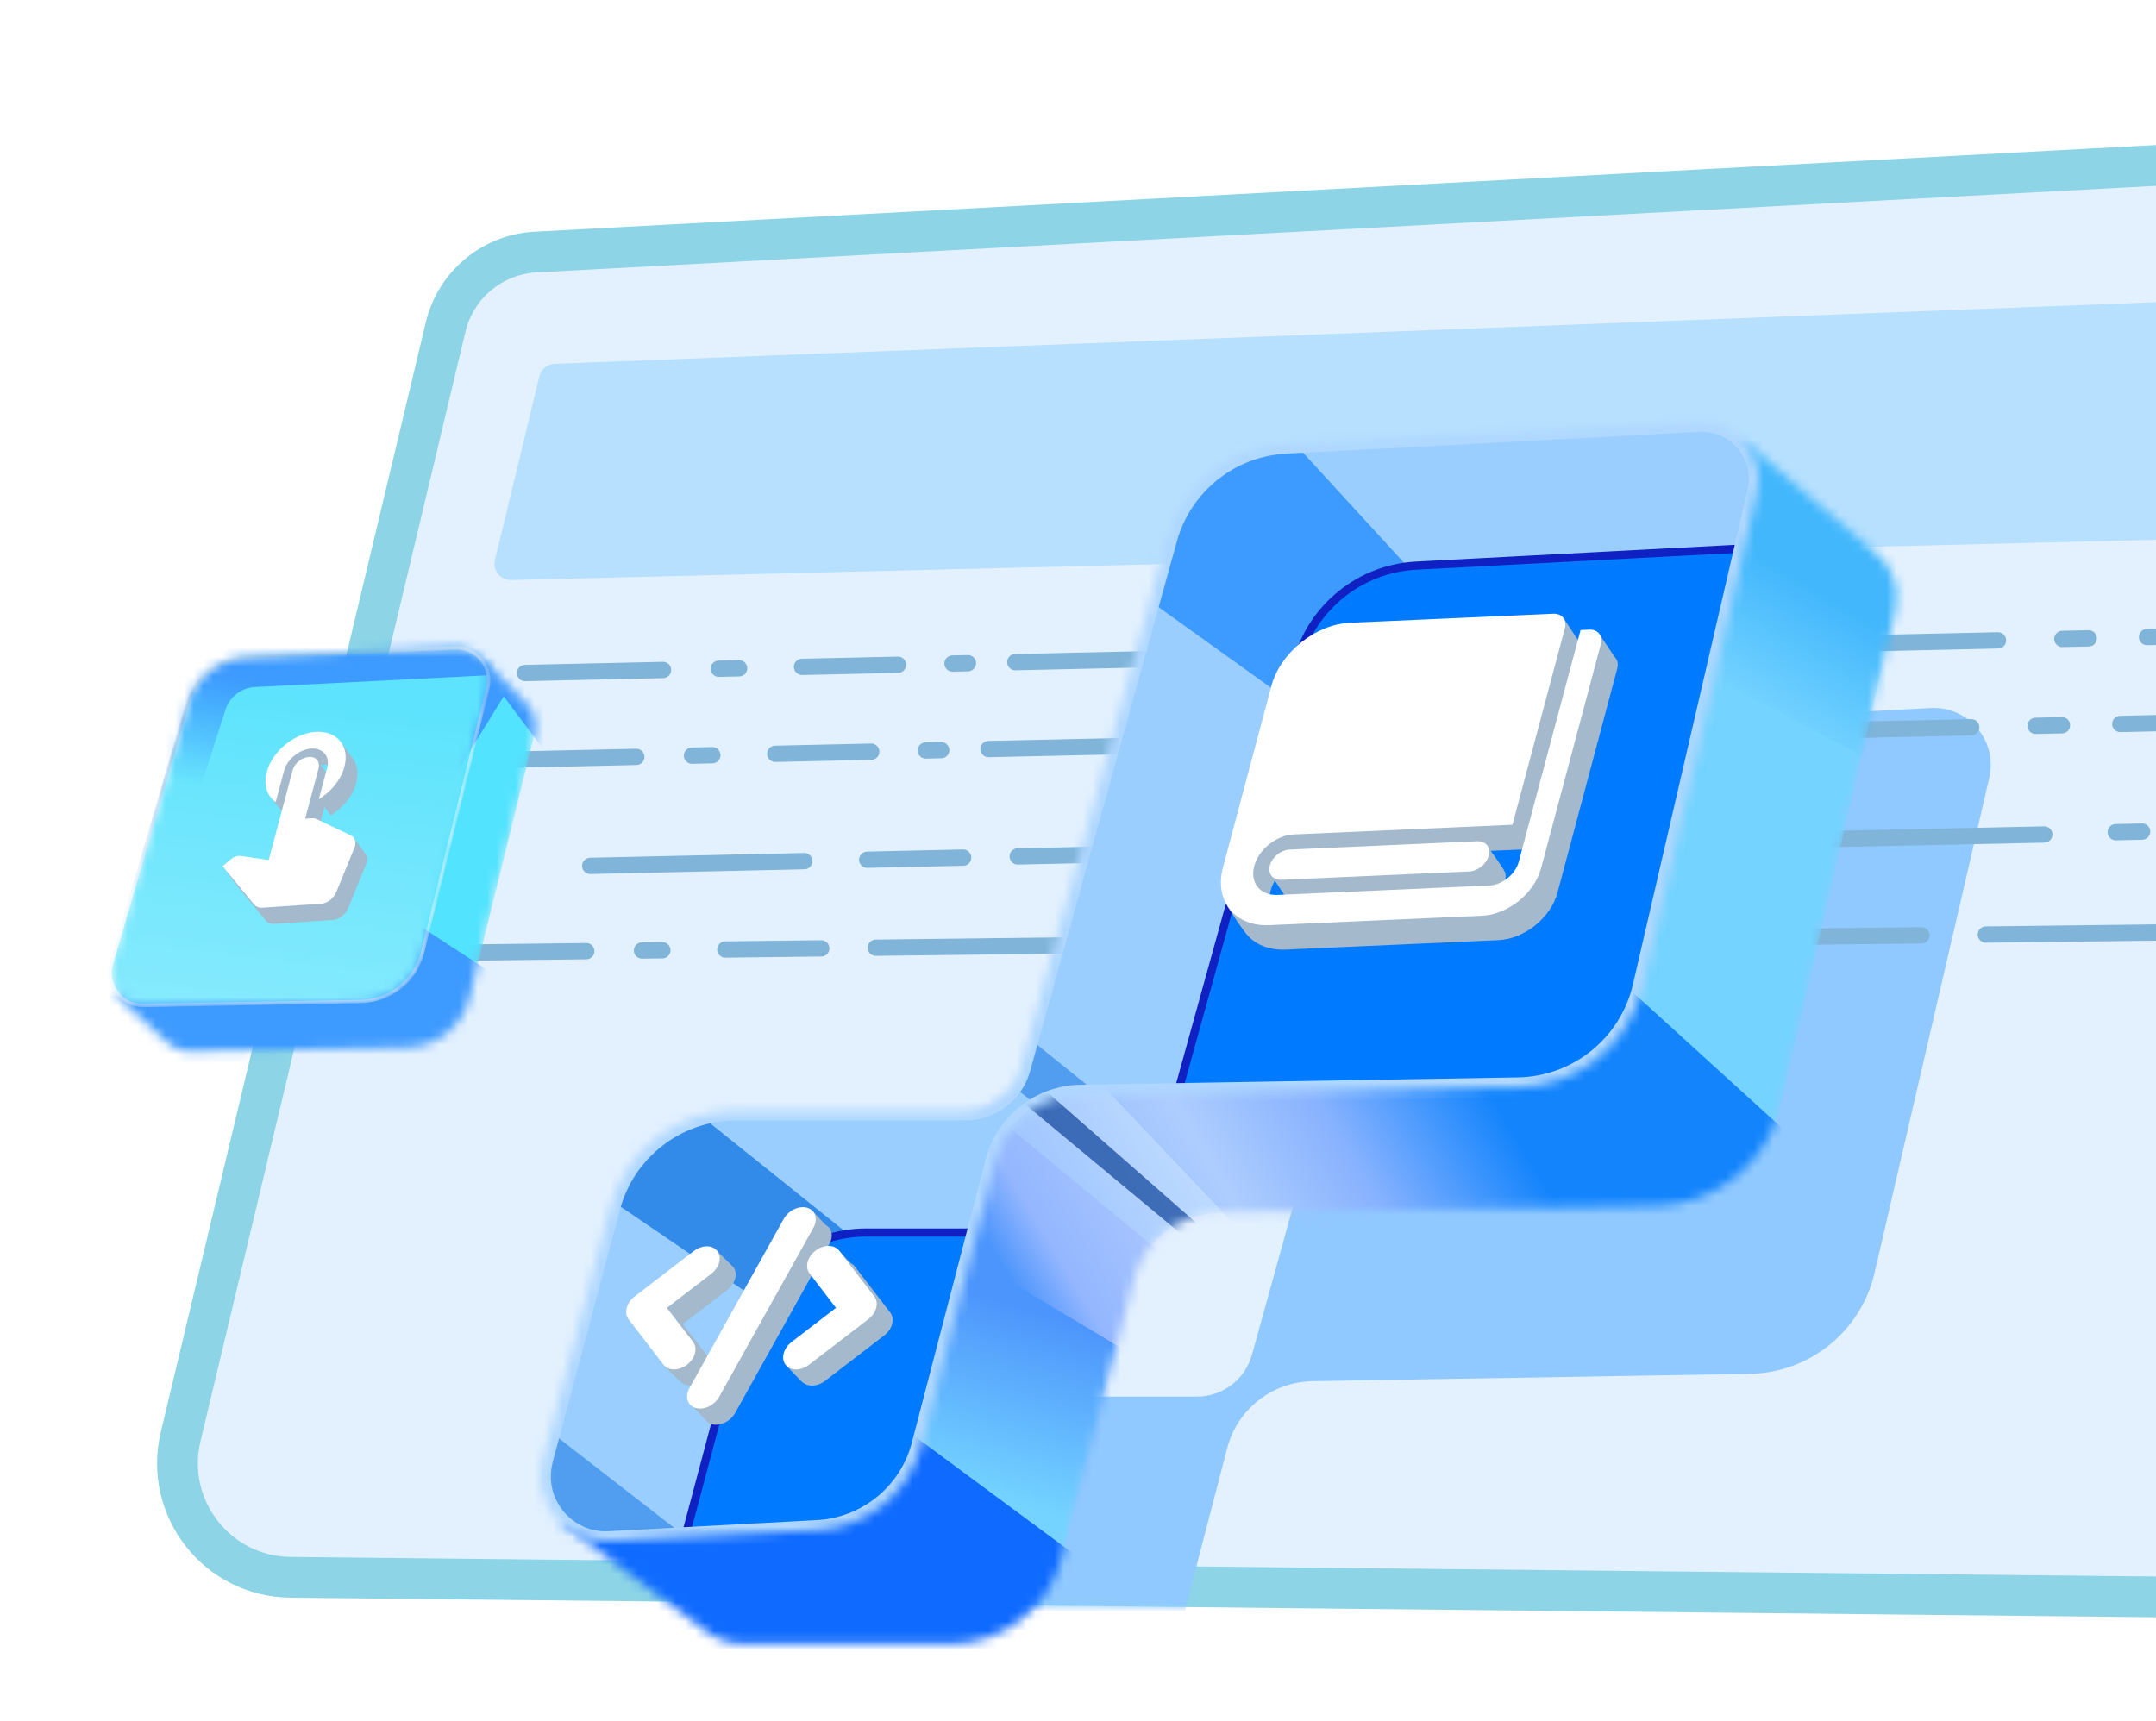 <svg width="228" height="182" viewBox="0 0 228 182" fill="none" xmlns="http://www.w3.org/2000/svg">
<g clip-path="url(#clip0_790_2815)">
<path d="M260.687 15.752L56.633 26.662C52.058 26.906 48.19 30.131 47.126 34.587L19.102 151.971C17.303 159.503 22.966 166.755 30.71 166.836L242.81 169.061C250.214 169.139 256.512 163.678 257.486 156.338L274.191 30.359C275.255 22.337 268.769 15.32 260.687 15.752Z" fill="#E3F1FE" stroke="#8CD4E6" stroke-width="4.309"/>
<mask id="mask0_790_2815" style="mask-type:alpha" maskUnits="userSpaceOnUse" x="16" y="13" width="261" height="159">
<path d="M260.687 15.752L56.633 26.662C52.058 26.906 48.19 30.131 47.126 34.587L19.102 151.971C17.303 159.503 22.966 166.755 30.71 166.836L242.81 169.061C250.214 169.139 256.512 163.678 257.486 156.338L274.191 30.359C275.255 22.337 268.769 15.32 260.687 15.752Z" fill="#E3F1FE" stroke="#8CD4E6" stroke-width="4.309"/>
</mask>
<g mask="url(#mask0_790_2815)">
<g filter="url(#filter0_f_790_2815)">
<path d="M147.911 87.273L132.396 143.298C131.673 145.912 129.294 147.721 126.583 147.721H102.343C96.094 147.721 90.627 151.922 89.019 157.96L81.907 184.66C80.702 189.184 84.262 193.568 88.937 193.318L110.945 192.141C116.191 191.861 120.652 188.218 121.976 183.134L129.775 153.181C130.847 149.062 134.534 146.163 138.789 146.092L185.034 145.316C191.362 145.21 196.806 140.809 198.234 134.642L210.368 82.277C211.274 78.368 208.182 74.681 204.175 74.891L160.477 77.183C154.554 77.494 149.494 81.557 147.911 87.273Z" fill="#90C9FF"/>
</g>
<path d="M55.525 71.188L70.117 70.865M242.545 67.039L227.054 67.383M211.29 67.733L107.368 70.038M100.732 70.185L102.36 70.149M94.962 70.313L84.816 70.538M76.01 70.734L78.162 70.686M220.886 67.52L219.594 67.548L218.099 67.581" stroke="#80B4D9" stroke-width="1.724" stroke-linecap="round"/>
<path d="M52.696 80.382L67.287 80.058M239.716 76.232L224.225 76.576M208.461 76.926L104.539 79.231M97.903 79.379L99.531 79.343M92.133 79.507L81.987 79.732M73.181 79.927L75.333 79.879M218.057 76.713L216.765 76.742L215.27 76.775" stroke="#80B4D9" stroke-width="1.724" stroke-linecap="round"/>
<path d="M47.405 100.779L61.999 100.606M234.458 98.558L210.008 98.849M203.197 98.93L92.62 100.242M86.849 100.311L76.701 100.431M67.894 100.536L70.046 100.51" stroke="#80B4D9" stroke-width="1.724" stroke-linecap="round"/>
<path d="M62.419 91.586L85.056 91.084M249.439 87.436L232.365 87.96M216.188 88.266L107.625 90.583M101.856 90.711L91.71 90.936M226.53 87.96L225.238 87.989L223.743 88.022" stroke="#80B4D9" stroke-width="1.724" stroke-linecap="round"/>
<path d="M244.747 31.318L58.649 38.481C57.879 38.511 57.221 39.049 57.04 39.798L52.341 59.225C52.074 60.327 52.925 61.381 54.058 61.353L242.422 56.745C243.284 56.724 243.998 56.069 244.092 55.212L246.526 33.23C246.642 32.183 245.799 31.278 244.747 31.318Z" fill="#B7E0FE"/>
</g>
<mask id="mask1_790_2815" style="mask-type:alpha" maskUnits="userSpaceOnUse" x="59" y="46" width="142" height="128">
<path d="M198.07 58.214C199.962 59.569 201.024 61.984 200.444 64.49L188.316 116.855C186.888 123.021 181.448 127.423 175.123 127.529L128.902 128.305C124.649 128.376 120.964 131.275 119.892 135.394L112.225 164.859C110.841 170.174 106.045 173.883 100.555 173.883H78.69C76.901 173.883 75.305 173.213 74.101 172.133L59.275 160.957L64.064 160.761C64.075 160.22 64.151 159.67 64.299 159.117L71.406 132.417C73.013 126.379 78.478 122.178 84.723 122.178H96.837L112.225 112.483L122.514 89.743L130.268 61.73C131.85 56.014 136.907 51.951 142.827 51.64L175.079 49.947L184.595 46.774L198.07 58.214Z" fill="#D9D9D9"/>
</mask>
<g mask="url(#mask1_790_2815)">
<path d="M198.07 58.214C199.962 59.569 201.024 61.984 200.444 64.49L188.316 116.855C186.888 123.021 181.448 127.423 175.123 127.529L128.902 128.305C124.649 128.376 120.964 131.275 119.892 135.394L112.225 164.859C110.841 170.174 106.045 173.883 100.555 173.883H78.69C76.901 173.883 75.305 173.213 74.101 172.133L59.275 160.957L64.064 160.761C64.075 160.22 64.151 159.67 64.299 159.117L71.406 132.417C73.013 126.379 78.478 122.178 84.723 122.178L105.163 119.377C107.873 119.377 109.826 116.174 110.549 113.56L130.268 61.73C131.85 56.014 136.907 51.951 142.827 51.64L175.079 49.947L184.595 46.774L198.07 58.214Z" fill="#74D3FF"/>
<g filter="url(#filter1_f_790_2815)">
<path d="M193.493 123.902L169.579 102.143L113.35 111.406L133.386 132.519L180.567 133.166L193.493 123.902Z" fill="url(#paint0_linear_790_2815)"/>
</g>
<g filter="url(#filter2_f_790_2815)">
<path d="M200.171 81.676L178.197 70.042L181.644 40.527L205.773 55.177L200.171 81.676Z" fill="url(#paint1_linear_790_2815)"/>
</g>
<g filter="url(#filter3_f_790_2815)">
<path d="M123.044 132.736L105.594 118.302L87.281 162.036L107.748 179.055L123.044 132.736Z" fill="url(#paint2_linear_790_2815)"/>
</g>
<g filter="url(#filter4_f_790_2815)">
<path d="M115.935 166.127L94.391 150.185L87.497 158.587L52.596 161.387L69.831 175.391H114.642L115.935 166.127Z" fill="#0F6AFF"/>
</g>
<g filter="url(#filter5_f_790_2815)">
<path d="M121.536 144.369L93.098 127.349L111.41 104.943L154.498 107.098L171.518 134.243L121.536 144.369Z" fill="url(#paint3_linear_790_2815)" fill-opacity="0.8"/>
</g>
<g filter="url(#filter6_f_790_2815)">
<path d="M128.646 131.227L110.98 115.716H107.102L127.568 132.735L128.646 131.227Z" fill="#0D4299" fill-opacity="0.7"/>
</g>
</g>
<mask id="mask2_790_2815" style="mask-type:alpha" maskUnits="userSpaceOnUse" x="57" y="44" width="130" height="120">
<path d="M123.411 56.991L107.896 113.017C107.172 115.63 104.794 117.44 102.082 117.44H77.842C71.594 117.44 66.127 121.641 64.519 127.679L57.407 154.378C56.202 158.903 59.761 163.287 64.437 163.037L86.444 161.86C91.69 161.58 96.152 157.937 97.475 152.853L105.274 122.9C106.347 118.781 110.033 115.882 114.289 115.811L160.533 115.035C166.862 114.929 172.305 110.527 173.734 104.361L185.867 51.996C186.773 48.087 183.682 44.4 179.675 44.61L135.976 46.902C130.054 47.213 124.993 51.276 123.411 56.991Z" fill="#D9D9D9"/>
</mask>
<g mask="url(#mask2_790_2815)">
<path d="M123.411 56.991L107.896 113.017C107.172 115.63 104.794 117.44 102.082 117.44H77.842C71.594 117.44 66.127 121.641 64.519 127.679L57.407 154.378C56.202 158.903 59.761 163.287 64.437 163.037L86.444 161.86C91.69 161.58 96.152 157.937 97.475 152.853L105.274 122.9C106.347 118.781 110.033 115.882 114.289 115.811L160.533 115.035C166.862 114.929 172.305 110.527 173.734 104.361L185.867 51.996C186.773 48.087 183.682 44.4 179.675 44.61L135.976 46.902C130.054 47.213 124.993 51.276 123.411 56.991Z" fill="#9ACEFF"/>
<g filter="url(#filter7_f_790_2815)">
<path d="M152.99 64.441L131.446 40.958L114.427 58.408L142.649 78.66L148.466 69.827L152.99 64.441Z" fill="#3D9AFF"/>
</g>
<g filter="url(#filter8_f_790_2815)">
<path d="M94.607 134.459L71.77 116.146L60.783 124.333L87.066 142.215L93.314 139.414L94.607 134.459Z" fill="#328AE9"/>
</g>
<g filter="url(#filter9_f_790_2815)">
<path d="M80.172 168.497L56.043 149.754L47.641 155.786L73.925 173.668L80.172 170.867V168.497Z" fill="#328AE9" fill-opacity="0.7"/>
</g>
<g filter="url(#filter10_f_790_2815)">
<path d="M132.739 129.073L106.24 107.744L101.285 110.329L128.215 131.442L132.739 129.073Z" fill="#328AE9" fill-opacity="0.7"/>
</g>
<g filter="url(#filter11_f_790_2815)">
<path d="M137.199 69.917L121.684 125.943C120.96 128.556 118.582 130.365 115.87 130.365H91.63C85.382 130.365 79.915 134.567 78.307 140.605L71.195 167.304C69.99 171.829 73.549 176.213 78.225 175.963L100.233 174.786C105.478 174.505 109.94 170.862 111.264 165.778L119.062 135.826C120.135 131.707 123.821 128.808 128.077 128.736L174.321 127.961C180.65 127.855 186.093 123.453 187.522 117.287L199.656 64.921C200.561 61.013 197.47 57.326 193.463 57.536L149.764 59.828C143.842 60.138 138.781 64.201 137.199 69.917Z" fill="#007BFF"/>
</g>
<g filter="url(#filter12_f_790_2815)">
<path d="M137.199 69.917L121.684 125.943C120.96 128.556 118.582 130.365 115.87 130.365H91.63C85.382 130.365 79.915 134.567 78.307 140.605L71.195 167.304C69.99 171.829 73.549 176.213 78.225 175.963L100.233 174.786C105.478 174.505 109.94 170.862 111.264 165.778L119.062 135.826C120.135 131.707 123.821 128.808 128.077 128.736L174.321 127.961C180.65 127.855 186.093 123.453 187.522 117.287L199.656 64.921C200.561 61.013 197.47 57.326 193.463 57.536L149.764 59.828C143.842 60.138 138.781 64.201 137.199 69.917Z" stroke="#0F21C2" stroke-width="0.862" stroke-linecap="round"/>
</g>
<g filter="url(#filter13_f_790_2815)">
<path d="M123.411 56.991L107.896 113.017C107.172 115.63 104.794 117.44 102.082 117.44H77.842C71.594 117.44 66.127 121.641 64.519 127.679L57.407 154.378C56.202 158.903 59.761 163.287 64.437 163.037L86.444 161.86C91.69 161.58 96.152 157.937 97.475 152.853L105.274 122.9C106.347 118.781 110.033 115.882 114.289 115.811L160.533 115.035C166.862 114.929 172.305 110.527 173.734 104.361L185.867 51.996C186.773 48.087 183.682 44.4 179.675 44.61L135.976 46.902C130.054 47.213 124.993 51.276 123.411 56.991Z" stroke="#AFD7FF" stroke-width="2.154" stroke-linecap="round"/>
</g>
</g>
<path d="M87.274 129.531C87.274 129.531 87.44 129.622 87.585 129.76C87.73 129.898 87.836 130.07 87.897 130.264C87.959 130.459 87.974 130.674 87.943 130.895C87.911 131.117 87.833 131.342 87.713 131.557L77.74 149.457C77.499 149.891 77.101 150.259 76.635 150.48C76.169 150.701 75.673 150.757 75.256 150.635C74.839 150.514 74.685 150.269 74.685 150.269L73.31 148.818L84.569 130.637C84.688 130.422 84.848 130.221 85.037 130.045C85.227 129.869 85.444 129.723 85.674 129.613C85.905 129.504 85.922 128.08 85.922 128.08L87.274 129.531ZM77.55 134.009C77.795 134.328 77.862 134.786 77.742 135.237C77.622 135.687 77.321 136.12 76.907 136.438L72.213 140.047L74.984 143.655C75.23 143.974 75.299 144.407 75.179 144.858C75.059 145.309 74.758 145.742 74.343 146.061C73.927 146.379 73.432 146.559 72.965 146.558C72.498 146.558 72.125 146.332 71.853 146.06L70.236 144.451L68.157 141.249C67.913 140.93 67.843 140.498 67.963 140.047C68.083 139.597 68.384 139.164 68.798 138.846L75.059 134.035C75.264 133.877 75.492 133.751 75.728 133.666C75.965 133.58 75.894 132.39 75.894 132.39L77.55 134.009ZM87.327 136.438C87.195 136.283 87.107 136.095 87.066 135.886C87.025 135.678 87.034 135.453 87.091 135.224C87.147 134.996 87.251 134.769 87.396 134.557C87.541 134.346 87.724 134.153 87.934 133.992C88.145 133.83 88.378 133.703 88.62 133.617C88.862 133.532 88.675 132.203 88.675 132.203C88.675 132.203 89.839 133.55 90.03 133.643C90.221 133.736 90.339 133.868 90.455 134.035L94.152 138.844C94.397 139.163 94.466 139.596 94.346 140.047C94.226 140.498 93.925 140.93 93.51 141.249L87.25 146.06C87.044 146.218 86.817 146.343 86.58 146.429C86.344 146.514 86.103 146.558 85.872 146.558C85.641 146.558 85.424 146.515 85.233 146.429C85.042 146.344 84.85 146.21 84.726 146.082L83.185 144.479C83.185 144.479 84.729 144.413 84.872 144.207C85.016 144.001 85.195 143.813 85.401 143.655L90.097 140.047L87.327 136.438Z" fill="#A4B9CB"/>
<path d="M85.363 127.749C85.57 127.809 85.751 127.911 85.896 128.049C86.041 128.187 86.148 128.359 86.209 128.554C86.27 128.748 86.286 128.963 86.254 129.185C86.222 129.407 86.144 129.631 86.024 129.847L76.052 147.746C75.81 148.18 75.412 148.549 74.946 148.77C74.48 148.991 73.984 149.046 73.567 148.925C73.15 148.803 72.846 148.513 72.722 148.12C72.599 147.727 72.665 147.262 72.907 146.828L82.88 128.926C83 128.711 83.159 128.51 83.349 128.334C83.538 128.159 83.755 128.012 83.986 127.902C84.216 127.793 84.457 127.723 84.694 127.697C84.93 127.67 85.158 127.688 85.365 127.748L85.363 127.749ZM75.859 132.324C76.104 132.643 76.174 133.075 76.053 133.526C75.933 133.977 75.633 134.409 75.218 134.728L70.524 138.337L73.296 141.944C73.541 142.263 73.611 142.696 73.49 143.147C73.37 143.598 73.069 144.031 72.654 144.35C72.239 144.669 71.743 144.848 71.276 144.848C70.809 144.847 70.41 144.668 70.165 144.349L66.469 139.538C66.224 139.22 66.154 138.787 66.275 138.337C66.395 137.886 66.695 137.454 67.11 137.135L73.37 132.324C73.576 132.166 73.803 132.041 74.04 131.955C74.276 131.87 74.517 131.825 74.748 131.825C74.979 131.825 75.197 131.87 75.388 131.955C75.578 132.041 75.738 132.166 75.859 132.324ZM85.638 134.728C85.507 134.572 85.418 134.384 85.377 134.176C85.337 133.967 85.345 133.742 85.402 133.513C85.459 133.285 85.563 133.058 85.708 132.846C85.853 132.635 86.036 132.442 86.246 132.281C86.456 132.119 86.689 131.992 86.931 131.906C87.173 131.821 87.419 131.779 87.654 131.783C87.89 131.787 88.109 131.837 88.3 131.93C88.492 132.023 88.65 132.157 88.767 132.324L92.463 137.134C92.708 137.453 92.778 137.885 92.658 138.336C92.537 138.787 92.237 139.219 91.822 139.538L85.561 144.349C85.356 144.507 85.128 144.632 84.892 144.718C84.656 144.803 84.415 144.848 84.184 144.848C83.953 144.848 83.735 144.804 83.544 144.718C83.354 144.633 83.193 144.508 83.072 144.35C82.95 144.192 82.871 144.004 82.837 143.798C82.804 143.592 82.817 143.37 82.876 143.147C82.936 142.924 83.04 142.703 83.184 142.496C83.327 142.29 83.507 142.102 83.713 141.944L88.408 138.337L85.638 134.728Z" fill="white"/>
<path d="M171.029 70.708C171.159 70.22 171.05 69.793 170.773 69.516L169.23 67.229L168.883 69.223L162.79 92.072C162.191 94.316 159.825 96.219 157.505 96.322L136.827 97.241C135.95 97.28 135.198 96.981 134.738 96.408C134.278 95.836 134.146 95.038 134.373 94.19C134.599 93.341 135.164 92.512 135.944 91.885C136.725 91.258 137.656 90.883 138.533 90.844L161.681 89.816L167.225 69.025C167.339 68.601 167.273 68.202 167.043 67.916C166.813 67.63 165.359 65.406 165.359 65.406L144.503 68.455C142.749 68.533 140.887 69.282 139.327 70.537C137.766 71.791 136.636 73.449 136.183 75.146L129.829 95.884C129.829 95.884 130.876 97.629 131.797 98.774C132.717 99.918 134.22 100.518 135.974 100.44L158.466 99.44C161.205 99.318 163.999 97.072 164.706 94.422L171.029 70.708ZM159.175 93.087C159.26 92.768 159.243 92.475 159.143 92.233C158.966 91.805 157.334 89.55 157.334 89.55L134.429 92.57L136.209 95.226C136.439 95.512 136.815 95.662 137.253 95.642L157.095 94.76C158.008 94.72 158.939 93.971 159.175 93.087Z" fill="#A4B9CB"/>
<path d="M169.293 68.126C169.528 67.243 168.979 66.559 168.066 66.6L167.147 66.641L160.61 91.155C160.256 92.48 158.859 93.603 157.49 93.664L135.09 94.659C134.213 94.698 133.462 94.399 133.002 93.826C132.541 93.254 132.41 92.456 132.636 91.608C132.862 90.76 133.428 89.93 134.208 89.303C134.988 88.676 135.919 88.301 136.796 88.262L159.945 87.234L165.489 66.443C165.602 66.019 165.536 65.62 165.306 65.334C165.076 65.048 164.7 64.898 164.262 64.918L142.767 65.873C141.012 65.951 139.15 66.7 137.59 67.954C136.03 69.209 134.899 70.867 134.447 72.564L129.329 91.755C128.877 93.451 129.14 95.047 130.06 96.192C130.981 97.337 132.483 97.936 134.237 97.858L156.729 96.858C159.469 96.736 162.262 94.49 162.969 91.84L169.293 68.126ZM157.438 90.505C157.674 89.622 157.125 88.939 156.211 88.98L136.37 89.862C135.931 89.881 135.466 90.068 135.075 90.382C134.685 90.696 134.403 91.11 134.29 91.534C134.177 91.959 134.242 92.358 134.472 92.644C134.702 92.93 135.078 93.079 135.517 93.06L155.359 92.178C156.272 92.138 157.203 91.389 157.438 90.505Z" fill="white"/>
<mask id="mask3_790_2815" style="mask-type:alpha" maskUnits="userSpaceOnUse" x="12" y="69" width="45" height="43">
<path d="M51.067 69.68L31.701 74.17C31.285 74.267 30.86 74.314 30.437 74.372C27.936 74.712 25.814 76.398 24.92 78.763C24.794 79.097 24.674 79.434 24.522 79.757L12.445 105.468C12.445 105.468 16.722 109.288 17.523 110.136C18.157 110.807 19.063 111.231 20.09 111.212L43.073 110.782C46.196 110.724 48.889 108.574 49.637 105.542L56.522 77.656C56.803 76.516 56.485 75.401 55.8 74.596C55.145 73.825 51.067 69.68 51.067 69.68Z" fill="#D9D9D9"/>
</mask>
<g mask="url(#mask3_790_2815)">
<path d="M51.067 69.68L31.701 74.17C31.285 74.267 30.86 74.314 30.437 74.372C27.936 74.712 25.814 76.398 24.92 78.763C24.794 79.097 24.674 79.434 24.522 79.757L12.445 105.468C12.445 105.468 16.722 109.288 17.523 110.136C18.157 110.807 19.063 111.231 20.09 111.212L43.073 110.782C46.196 110.724 48.889 108.574 49.637 105.542L56.522 77.656C56.803 76.516 56.485 75.401 55.8 74.596C55.145 73.825 51.067 69.68 51.067 69.68Z" fill="#52E3FE"/>
<g filter="url(#filter14_f_790_2815)">
<path d="M53.714 104.023L44.056 97.728L5.506 98.59L13.095 114.027L48.885 115.666L53.714 104.023Z" fill="#3D9AFF"/>
</g>
<g filter="url(#filter15_f_790_2815)">
<path d="M60.7 83.567L63.475 78.612L56.914 64.733H43.763L31.997 92.592L43.763 89.017L53.268 73.657L60.7 83.567Z" fill="#3D9AFF"/>
</g>
</g>
<mask id="mask4_790_2815" style="mask-type:alpha" maskUnits="userSpaceOnUse" x="11" y="68" width="41" height="39">
<path d="M48.101 68.532L26.148 69.462C23.195 69.587 20.65 71.581 19.822 74.418L11.789 101.946C11.137 104.178 12.837 106.402 15.162 106.358L38.145 105.929C41.267 105.871 43.961 103.721 44.709 100.688L51.593 72.802C52.144 70.571 50.398 68.435 48.101 68.532Z" fill="#5DE3FD"/>
</mask>
<g mask="url(#mask4_790_2815)">
<path d="M48.101 68.532L26.148 69.462C23.195 69.587 20.65 71.581 19.822 74.418L11.789 101.946C11.137 104.178 12.837 106.402 15.162 106.358L38.145 105.929C41.267 105.871 43.961 103.721 44.709 100.688L51.593 72.802C52.144 70.571 50.398 68.435 48.101 68.532Z" fill="#5DE3FD"/>
<path d="M48.101 68.532L26.148 69.462C23.195 69.587 20.65 71.581 19.822 74.418L11.789 101.946C11.137 104.178 12.837 106.402 15.162 106.358L38.145 105.929C41.267 105.871 43.961 103.721 44.709 100.688L51.593 72.802C52.144 70.571 50.398 68.435 48.101 68.532Z" fill="url(#paint4_linear_790_2815)" fill-opacity="0.24"/>
<g filter="url(#filter16_f_790_2815)">
<path d="M26.957 72.67L57.809 71.108L57.152 66.116L18.565 67.144L13.813 79.474L20.713 84.812L23.85 75.057C24.289 73.693 25.526 72.742 26.957 72.67Z" fill="url(#paint5_linear_790_2815)"/>
</g>
<g filter="url(#filter17_f_790_2815)">
<path d="M48.101 68.532L26.148 69.462C23.195 69.587 20.65 71.581 19.822 74.418L11.789 101.946C11.137 104.178 12.837 106.402 15.162 106.358L38.145 105.929C41.267 105.871 43.961 103.721 44.709 100.688L51.593 72.802C52.144 70.571 50.398 68.435 48.101 68.532Z" stroke="url(#paint6_linear_790_2815)" stroke-width="0.345"/>
</g>
</g>
<path d="M30.404 86.557L31.285 83.253C31.441 82.668 31.831 82.09 32.369 81.647C32.907 81.205 33.549 80.933 34.154 80.893C34.759 80.853 35.277 81.047 35.594 81.433C35.911 81.818 33.715 84.539 33.715 84.539L34.965 86.253C36.259 85.464 37.302 84.206 37.67 82.828C37.969 81.704 37.761 80.723 37.183 80.052L36.017 78.442C28.99 77.847 28.835 80.893 28.569 84.275L30.404 86.557ZM37.466 88.688L34.68 88.328C34.541 88.276 34.387 88.252 34.213 88.264L33.52 88.31L34.933 83.01C35.041 82.607 34.725 82.036 34.725 82.036L33.499 80.338C33.499 80.338 32.393 82.46 32.197 83.193L29.667 92.679C26.563 92.227 26.615 92.232 26.497 92.24C26.214 92.258 23.548 91.625 23.548 91.625L24.789 93.334L28.131 97.397C28.314 97.619 28.621 97.746 28.995 97.721L35.188 97.308C35.872 97.263 36.531 96.741 36.803 96.09L38.728 91.389C38.754 91.327 38.779 91.265 38.794 91.212C38.893 90.839 38.823 90.51 38.632 90.286C38.543 90.181 37.466 88.688 37.466 88.688Z" fill="#A4B9CB"/>
<path d="M29.154 84.842L30.035 81.539C30.191 80.953 30.581 80.375 31.119 79.933C31.657 79.49 32.299 79.219 32.904 79.178C33.508 79.138 34.026 79.332 34.344 79.718C34.661 80.103 34.751 80.649 34.595 81.234L33.714 84.538C35.009 83.749 36.052 82.491 36.419 81.113C37.006 78.914 35.646 77.26 33.375 77.412C31.104 77.563 28.797 79.461 28.21 81.66C27.843 83.038 28.241 84.2 29.154 84.842ZM37.038 88.333L33.43 86.613C33.291 86.562 33.136 86.537 32.963 86.549L32.27 86.595L33.683 81.295C33.879 80.562 33.425 80.011 32.668 80.062C31.911 80.112 31.142 80.745 30.947 81.478L28.417 90.964C25.312 90.512 25.365 90.517 25.246 90.525C24.963 90.544 24.677 90.675 24.448 90.864L23.539 91.619L26.881 95.682C27.064 95.904 27.37 96.031 27.744 96.006L33.938 95.593C34.622 95.548 35.28 95.027 35.553 94.375L37.478 89.675C37.504 89.612 37.529 89.55 37.543 89.497C37.689 88.949 37.47 88.495 37.038 88.333Z" fill="white"/>
</g>
<defs>
<filter id="filter0_f_790_2815" x="73.053" y="66.265" width="146.091" height="135.68" filterUnits="userSpaceOnUse" color-interpolation-filters="sRGB">
<feFlood flood-opacity="0" result="BackgroundImageFix"/>
<feBlend mode="normal" in="SourceGraphic" in2="BackgroundImageFix" result="shape"/>
<feGaussianBlur stdDeviation="4.309" result="effect1_foregroundBlur_790_2815"/>
</filter>
<filter id="filter1_f_790_2815" x="103.871" y="92.663" width="99.102" height="49.982" filterUnits="userSpaceOnUse" color-interpolation-filters="sRGB">
<feFlood flood-opacity="0" result="BackgroundImageFix"/>
<feBlend mode="normal" in="SourceGraphic" in2="BackgroundImageFix" result="shape"/>
<feGaussianBlur stdDeviation="4.74" result="effect1_foregroundBlur_790_2815"/>
</filter>
<filter id="filter2_f_790_2815" x="176.473" y="38.804" width="31.023" height="44.596" filterUnits="userSpaceOnUse" color-interpolation-filters="sRGB">
<feFlood flood-opacity="0" result="BackgroundImageFix"/>
<feBlend mode="normal" in="SourceGraphic" in2="BackgroundImageFix" result="shape"/>
<feGaussianBlur stdDeviation="0.862" result="effect1_foregroundBlur_790_2815"/>
</filter>
<filter id="filter3_f_790_2815" x="85.558" y="116.578" width="39.21" height="64.201" filterUnits="userSpaceOnUse" color-interpolation-filters="sRGB">
<feFlood flood-opacity="0" result="BackgroundImageFix"/>
<feBlend mode="normal" in="SourceGraphic" in2="BackgroundImageFix" result="shape"/>
<feGaussianBlur stdDeviation="0.862" result="effect1_foregroundBlur_790_2815"/>
</filter>
<filter id="filter4_f_790_2815" x="48.718" y="146.307" width="71.095" height="32.962" filterUnits="userSpaceOnUse" color-interpolation-filters="sRGB">
<feFlood flood-opacity="0" result="BackgroundImageFix"/>
<feBlend mode="normal" in="SourceGraphic" in2="BackgroundImageFix" result="shape"/>
<feGaussianBlur stdDeviation="1.939" result="effect1_foregroundBlur_790_2815"/>
</filter>
<filter id="filter5_f_790_2815" x="87.497" y="99.342" width="89.623" height="50.628" filterUnits="userSpaceOnUse" color-interpolation-filters="sRGB">
<feFlood flood-opacity="0" result="BackgroundImageFix"/>
<feBlend mode="normal" in="SourceGraphic" in2="BackgroundImageFix" result="shape"/>
<feGaussianBlur stdDeviation="2.801" result="effect1_foregroundBlur_790_2815"/>
</filter>
<filter id="filter6_f_790_2815" x="101.07" y="109.684" width="33.608" height="29.084" filterUnits="userSpaceOnUse" color-interpolation-filters="sRGB">
<feFlood flood-opacity="0" result="BackgroundImageFix"/>
<feBlend mode="normal" in="SourceGraphic" in2="BackgroundImageFix" result="shape"/>
<feGaussianBlur stdDeviation="3.016" result="effect1_foregroundBlur_790_2815"/>
</filter>
<filter id="filter7_f_790_2815" x="109.256" y="35.788" width="48.904" height="48.043" filterUnits="userSpaceOnUse" color-interpolation-filters="sRGB">
<feFlood flood-opacity="0" result="BackgroundImageFix"/>
<feBlend mode="normal" in="SourceGraphic" in2="BackgroundImageFix" result="shape"/>
<feGaussianBlur stdDeviation="2.585" result="effect1_foregroundBlur_790_2815"/>
</filter>
<filter id="filter8_f_790_2815" x="54.32" y="109.683" width="46.75" height="38.995" filterUnits="userSpaceOnUse" color-interpolation-filters="sRGB">
<feFlood flood-opacity="0" result="BackgroundImageFix"/>
<feBlend mode="normal" in="SourceGraphic" in2="BackgroundImageFix" result="shape"/>
<feGaussianBlur stdDeviation="3.232" result="effect1_foregroundBlur_790_2815"/>
</filter>
<filter id="filter9_f_790_2815" x="41.178" y="143.291" width="45.458" height="36.84" filterUnits="userSpaceOnUse" color-interpolation-filters="sRGB">
<feFlood flood-opacity="0" result="BackgroundImageFix"/>
<feBlend mode="normal" in="SourceGraphic" in2="BackgroundImageFix" result="shape"/>
<feGaussianBlur stdDeviation="3.232" result="effect1_foregroundBlur_790_2815"/>
</filter>
<filter id="filter10_f_790_2815" x="97.838" y="104.297" width="38.348" height="30.592" filterUnits="userSpaceOnUse" color-interpolation-filters="sRGB">
<feFlood flood-opacity="0" result="BackgroundImageFix"/>
<feBlend mode="normal" in="SourceGraphic" in2="BackgroundImageFix" result="shape"/>
<feGaussianBlur stdDeviation="1.724" result="effect1_foregroundBlur_790_2815"/>
</filter>
<filter id="filter11_f_790_2815" x="68.373" y="54.942" width="134.026" height="123.616" filterUnits="userSpaceOnUse" color-interpolation-filters="sRGB">
<feFlood flood-opacity="0" result="BackgroundImageFix"/>
<feBlend mode="normal" in="SourceGraphic" in2="BackgroundImageFix" result="shape"/>
<feGaussianBlur stdDeviation="1.293" result="effect1_foregroundBlur_790_2815"/>
</filter>
<filter id="filter12_f_790_2815" x="67.511" y="54.081" width="135.75" height="125.339" filterUnits="userSpaceOnUse" color-interpolation-filters="sRGB">
<feFlood flood-opacity="0" result="BackgroundImageFix"/>
<feBlend mode="normal" in="SourceGraphic" in2="BackgroundImageFix" result="shape"/>
<feGaussianBlur stdDeviation="1.508" result="effect1_foregroundBlur_790_2815"/>
</filter>
<filter id="filter13_f_790_2815" x="53.076" y="40.508" width="137.044" height="126.632" filterUnits="userSpaceOnUse" color-interpolation-filters="sRGB">
<feFlood flood-opacity="0" result="BackgroundImageFix"/>
<feBlend mode="normal" in="SourceGraphic" in2="BackgroundImageFix" result="shape"/>
<feGaussianBlur stdDeviation="1.508" result="effect1_foregroundBlur_790_2815"/>
</filter>
<filter id="filter14_f_790_2815" x="-4.835" y="87.386" width="68.89" height="38.621" filterUnits="userSpaceOnUse" color-interpolation-filters="sRGB">
<feFlood flood-opacity="0" result="BackgroundImageFix"/>
<feBlend mode="normal" in="SourceGraphic" in2="BackgroundImageFix" result="shape"/>
<feGaussianBlur stdDeviation="5.171" result="effect1_foregroundBlur_790_2815"/>
</filter>
<filter id="filter15_f_790_2815" x="27.257" y="59.994" width="40.958" height="37.338" filterUnits="userSpaceOnUse" color-interpolation-filters="sRGB">
<feFlood flood-opacity="0" result="BackgroundImageFix"/>
<feBlend mode="normal" in="SourceGraphic" in2="BackgroundImageFix" result="shape"/>
<feGaussianBlur stdDeviation="2.37" result="effect1_foregroundBlur_790_2815"/>
</filter>
<filter id="filter16_f_790_2815" x="12.951" y="65.254" width="45.72" height="20.42" filterUnits="userSpaceOnUse" color-interpolation-filters="sRGB">
<feFlood flood-opacity="0" result="BackgroundImageFix"/>
<feBlend mode="normal" in="SourceGraphic" in2="BackgroundImageFix" result="shape"/>
<feGaussianBlur stdDeviation="0.431" result="effect1_foregroundBlur_790_2815"/>
</filter>
<filter id="filter17_f_790_2815" x="10.183" y="67.064" width="42.978" height="40.76" filterUnits="userSpaceOnUse" color-interpolation-filters="sRGB">
<feFlood flood-opacity="0" result="BackgroundImageFix"/>
<feBlend mode="normal" in="SourceGraphic" in2="BackgroundImageFix" result="shape"/>
<feGaussianBlur stdDeviation="0.646" result="effect1_foregroundBlur_790_2815"/>
</filter>
<linearGradient id="paint0_linear_790_2815" x1="153.206" y1="124.333" x2="179.059" y2="114.853" gradientUnits="userSpaceOnUse">
<stop stop-color="#1384FC"/>
<stop offset="1" stop-color="#1384FC"/>
</linearGradient>
<linearGradient id="paint1_linear_790_2815" x1="196.293" y1="64.656" x2="188.968" y2="76.936" gradientUnits="userSpaceOnUse">
<stop stop-color="#42B7FC"/>
<stop offset="1" stop-color="#42B7FC" stop-opacity="0"/>
</linearGradient>
<linearGradient id="paint2_linear_790_2815" x1="114.642" y1="132.952" x2="106.025" y2="161.82" gradientUnits="userSpaceOnUse">
<stop stop-color="#4C95FC"/>
<stop offset="0.228" stop-color="#4C95FC"/>
<stop offset="0.901" stop-color="#4C95FC" stop-opacity="0"/>
</linearGradient>
<linearGradient id="paint3_linear_790_2815" x1="112.488" y1="144.584" x2="158.376" y2="116.792" gradientUnits="userSpaceOnUse">
<stop stop-color="#A5BEFF" stop-opacity="0"/>
<stop offset="0.102" stop-color="#A5BEFF"/>
<stop offset="0.456" stop-color="#D4E0FF"/>
<stop offset="0.699" stop-color="#A5BEFF"/>
<stop offset="1" stop-color="#A5BEFF" stop-opacity="0"/>
</linearGradient>
<linearGradient id="paint4_linear_790_2815" x1="35.439" y1="74.18" x2="31.586" y2="106.446" gradientUnits="userSpaceOnUse">
<stop stop-color="white" stop-opacity="0"/>
<stop offset="1" stop-color="white"/>
</linearGradient>
<linearGradient id="paint5_linear_790_2815" x1="38.604" y1="67.453" x2="35.483" y2="85.58" gradientUnits="userSpaceOnUse">
<stop offset="0.353" stop-color="#3D9AFF"/>
<stop offset="1" stop-color="#3D9AFF" stop-opacity="0"/>
</linearGradient>
<linearGradient id="paint6_linear_790_2815" x1="35.063" y1="68.338" x2="41.697" y2="82.962" gradientUnits="userSpaceOnUse">
<stop stop-color="#4497DC"/>
<stop offset="1" stop-color="#E7F4FF"/>
</linearGradient>
<clipPath id="clip0_790_2815">
<rect width="228" height="182" fill="white"/>
</clipPath>
</defs>
</svg>
